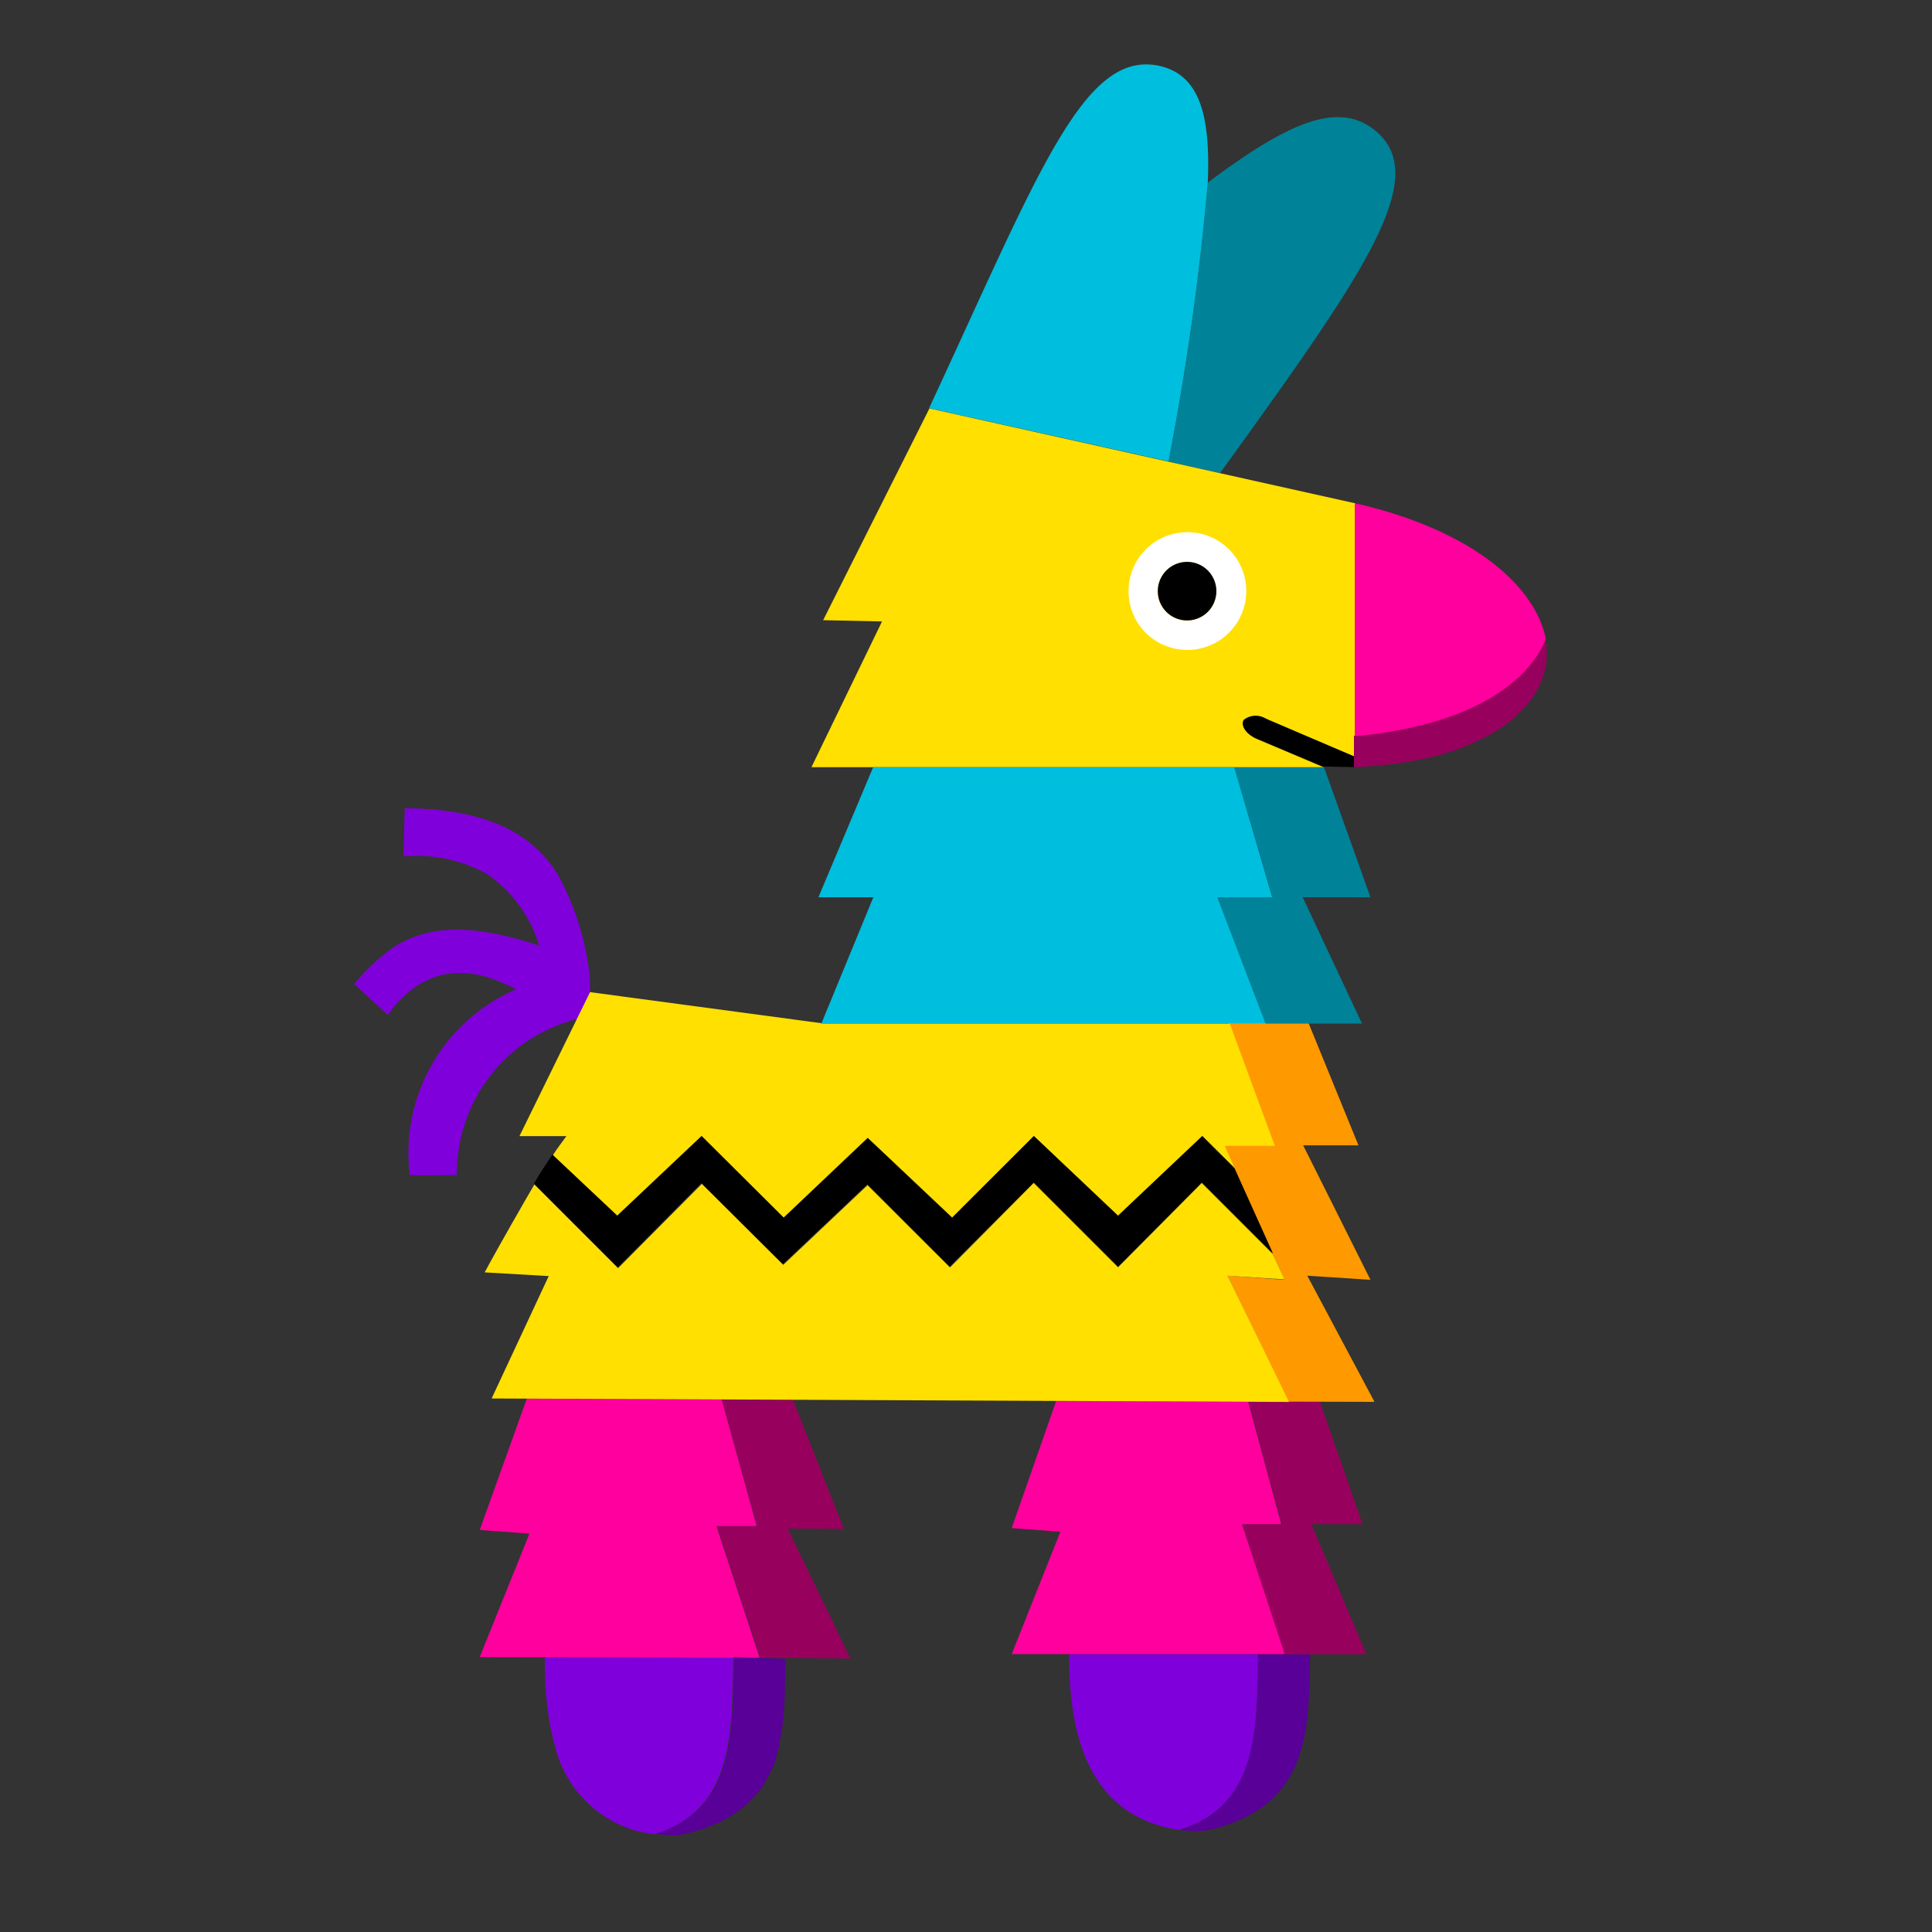 <svg xmlns="http://www.w3.org/2000/svg" xmlns:xlink="http://www.w3.org/1999/xlink" width="60" height="60" viewBox="0 0 60 60">
  <rect x="0" y="0" width="60" height="60" fill="#333333" stroke="none"/>
  <defs>
    <linearGradient id="linear-gradient" x1="0.5" x2="0.5" y2="1" gradientUnits="objectBoundingBox">
      <stop offset="0" stop-color="#2e97d4"/>
      <stop offset="0.495" stop-color="#2f68b5"/>
      <stop offset="1" stop-color="#4f328f"/>
    </linearGradient>
    <clipPath id="clip-path">
      <rect id="Rectangle_927" data-name="Rectangle 927" width="60" height="60" transform="translate(641 5038)" stroke="rgba(0,0,0,0)" stroke-miterlimit="10" stroke-width="1" fill="url(#linear-gradient)"/>
    </clipPath>
  </defs>
  <g id="pinata" transform="translate(-641 -5038)" clip-path="url(#clip-path)">
    <g id="_629e5a2de44a85ab220cb053_pinata-logo" data-name="629e5a2de44a85ab220cb053_pinata-logo" transform="translate(652 5040)">
      <path id="Path_3483" data-name="Path 3483" d="M7.31,24.255a8.536,8.536,0,0,0-1-3.129c-.762-1.2-2.1-2.016-4.741-2.037l-.04,1.5a4.486,4.486,0,0,1,2.6.546,4.161,4.161,0,0,1,1.618,2.225c-2.3-.782-3.6-.546-4.525.047A6.163,6.163,0,0,0,0,24.552l1.045.958c.061-.088.128-.169.182-.243,1.119-1.329,2.421-1.288,3.8-.553a5.531,5.531,0,0,0-3.3,5.766c.135.02,1.463,0,1.463,0a4.939,4.939,0,0,1,3.75-4.849l.391-.8Z" transform="translate(0 4.01)" fill="#8000db"/>
      <path id="Path_3484" data-name="Path 3484" d="M22.5,12.41c4.41-6.117,6.582-9.151,4.842-10.621-1.153-.964-2.711-.283-5.226,1.6A81.647,81.647,0,0,1,20.9,12.053Z" transform="translate(4.39 0.284)" fill="#008298"/>
      <path id="Path_3485" data-name="Path 3485" d="M25.238,40.8H23.62c-.04,2.313.02,4.694-2.448,5.456.081.007.169.02.263.027a2.438,2.438,0,0,0,.769-.047C25.272,45.455,25.191,43.095,25.238,40.8Z" transform="translate(4.448 8.572)" fill="#580098"/>
      <path id="Path_3486" data-name="Path 3486" d="M26.645,42.165l-1.706-4.039H26.53L25.2,34.309H22.983l1.032,3.817H22.788L24.1,42.165h2.542Z" transform="translate(4.787 7.208)" fill="#98005e"/>
      <path id="Path_3487" data-name="Path 3487" d="M21.764,46.257c2.468-.762,2.408-3.129,2.448-5.456h-5.86C18.318,44.248,19.559,45.927,21.764,46.257Z" transform="translate(3.855 8.572)" fill="#8000db"/>
      <path id="Path_3488" data-name="Path 3488" d="M24.023,38.128h1.22l-1.025-3.8L18.257,34.3,16.875,38.25l1.511.115-1.511,3.8h8.477Z" transform="translate(3.545 7.205)" fill="#ff009e"/>
      <path id="Path_3489" data-name="Path 3489" d="M13.252,38.283l-1.578-4.006L9.462,34.27,10.554,38.2H9.307l1.349,4.08,2.8.027-1.949-4.039Z" transform="translate(1.955 7.2)" fill="#98005e"/>
      <path id="Path_3490" data-name="Path 3490" d="M10.572,38.2h1.248l-1.086-3.932-6.049-.027-1.463,4.08,1.544.115L3.221,42.269l8.693.02Z" transform="translate(0.677 7.193)" fill="#ff009e"/>
      <path id="Path_3491" data-name="Path 3491" d="M21.954.057c-2.374-.573-3.756,3.217-7.2,10.621L22.19,12.33A83.517,83.517,0,0,0,23.41,3.665C23.5,1.52,23.127.353,21.954.057Z" transform="translate(3.099 0)" fill="#00bedd"/>
      <path id="Path_3492" data-name="Path 3492" d="M24.91,32.449l1.963.128L24.782,28.4H26.5l-1.551-3.8H22.469l1.4,3.8H22.314L24.2,32.577l-1.767-.128,1.881,3.911,2.684.007Z" transform="translate(4.688 5.169)" fill="#f90"/>
      <path id="Path_3493" data-name="Path 3493" d="M26.909,22.076l-1.443-4.039H22.674l1.187,4.039h-1.72L23.652,26h2.994l-1.841-3.925Z" transform="translate(4.652 3.789)" fill="#008298"/>
      <path id="Path_3494" data-name="Path 3494" d="M15.4,8.83c-.013.02-.013,0,0,0l-3.3,6.575,1.828.04-2.192,4.525h15.9l-2.057-.87c-.31-.128-.5-.378-.418-.546.007-.02.02-.027.027-.04.095-.135.378-.155.661-.04l.088.04,1.443.614,1.248.526V11.777Z" transform="translate(2.464 1.855)" fill="#ffe001"/>
      <path id="Path_3495" data-name="Path 3495" d="M21.687,15.661a1.828,1.828,0,1,0-1.814-1.828A1.818,1.818,0,0,0,21.687,15.661Zm0-2.731a.91.91,0,1,1-.91.91A.915.915,0,0,1,21.687,12.93Z" transform="translate(4.175 2.522)" fill="#fff"/>
      <path id="Path_3496" data-name="Path 3496" d="M21.59,14.584a.909.909,0,1,0-.964-.85A.908.908,0,0,0,21.59,14.584Z" transform="translate(4.333 2.682)"/>
      <path id="Path_3497" data-name="Path 3497" d="M26.284,18.312v-.324l-2.691-1.153-.088-.04a.6.6,0,0,0-.661.04.212.212,0,0,0-.027.04c-.067.169.115.418.418.546l2.057.87h.04Z" transform="translate(4.791 3.513)"/>
      <path id="Path_3498" data-name="Path 3498" d="M24.3,22.076h1.706l-1.18-4.039H13.614l-1.7,4.039h1.706L12.01,25.987h.02v.007H25.8Z" transform="translate(2.503 3.789)" fill="#00bedd"/>
      <path id="Path_3499" data-name="Path 3499" d="M13.615,24.774,6.433,23.81,4.241,28.281H5.7c-.135.182-.29.391-.432.607l2.016,1.895L9.9,28.308l2.549,2.536,2.617-2.475,2.617,2.475,2.549-2.536.081.081,2.529,2.387L25.457,28.3l1,.985-.31-.7H27.7l-1.4-3.8H13.635" transform="translate(0.891 5.002)" fill="#ffe001"/>
      <path id="Path_3500" data-name="Path 3500" d="M26.421,31.588l1.767.115-.364-.789-2.205-2.205-2.6,2.617L20.4,28.708l-2.6,2.623L15.24,28.776l-2.617,2.475-2.529-2.515-2.6,2.617-2.6-2.6c-.169.283-1.187,2.057-1.544,2.731l1.989.115L3.566,35.4l24.763.108Z" transform="translate(0.702 6.031)" fill="#ffe001"/>
      <path id="Path_3501" data-name="Path 3501" d="M26.369,28.5l-1-1-2.617,2.475L20.138,27.5,17.6,30.035,14.979,27.56l-2.61,2.475L9.82,27.5,7.2,29.974,5.187,28.079c-.182.283-.391.573-.573.9l2.6,2.6,2.6-2.617,2.529,2.515L14.966,29l2.556,2.556,2.617-2.617,2.617,2.617,2.6-2.617,2.205,2.205Z" transform="translate(0.969 5.777)"/>
      <path id="Path_3502" data-name="Path 3502" d="M10.172,40.874c-.04,2.333.027,4.721-2.448,5.489.148.02.3.04.459.047a1.559,1.559,0,0,0,.4-.027c.115-.027.236-.061.344-.088.155-.047.324-.094.459-.148.094-.04.182-.081.283-.115.061-.027.115-.061.169-.088s.108-.061.155-.088c.081-.047.155-.094.236-.148.047-.027.088-.067.135-.094.094-.081.2-.155.283-.243s.175-.182.263-.283c.027-.04.061-.067.088-.108a.687.687,0,0,0,.095-.148c.061-.094.115-.2.169-.3a1.7,1.7,0,0,1,.081-.155.506.506,0,0,1,.04-.088c.02-.04.027-.088.047-.128a.2.2,0,0,0,.02-.067,2.683,2.683,0,0,0,.081-.277.38.38,0,0,1,.007-.047,1.635,1.635,0,0,0,.04-.175c0-.007.007-.027.007-.04.007-.068.027-.135.04-.216a.586.586,0,0,1,.02-.115.84.84,0,0,1,.02-.128c.027-.2.047-.391.061-.607.02-.256.027-.5.027-.748.007-.277.007-.54.02-.809Z" transform="translate(1.623 8.587)" fill="#580098"/>
      <path id="Path_3503" data-name="Path 3503" d="M4.893,40.869A10.924,10.924,0,0,0,5.008,42.7a5.387,5.387,0,0,0,.115.607c.027.128.067.256.094.371a3.594,3.594,0,0,0,3.075,2.7c2.475-.769,2.407-3.163,2.448-5.489H4.893Z" transform="translate(1.028 8.586)" fill="#8000db"/>
      <path id="Path_3504" data-name="Path 3504" d="M31.592,14.731c-.593,1.5-2.563,2.725-5.934,3.021v.978c.236-.007.438-.027.661-.041.263-.02.506-.047.749-.088.223-.027.432-.067.634-.108a7.229,7.229,0,0,0,2.266-.823,3.875,3.875,0,0,0,.371-.243c.061-.04.108-.081.169-.128a5.168,5.168,0,0,0,.438-.411,2.589,2.589,0,0,0,.236-.29,2.8,2.8,0,0,0,.378-.769A2.239,2.239,0,0,0,31.592,14.731Z" transform="translate(5.39 3.095)" fill="#98005e"/>
      <path id="Path_3505" data-name="Path 3505" d="M26.4,11.44c-.236-.061-.465-.128-.722-.175v7.229c3.358-.3,5.328-1.531,5.934-3.021C31.3,13.929,29.571,12.324,26.4,11.44Z" transform="translate(5.395 2.367)" fill="#ff009e"/>
    </g>
  </g>
</svg>
